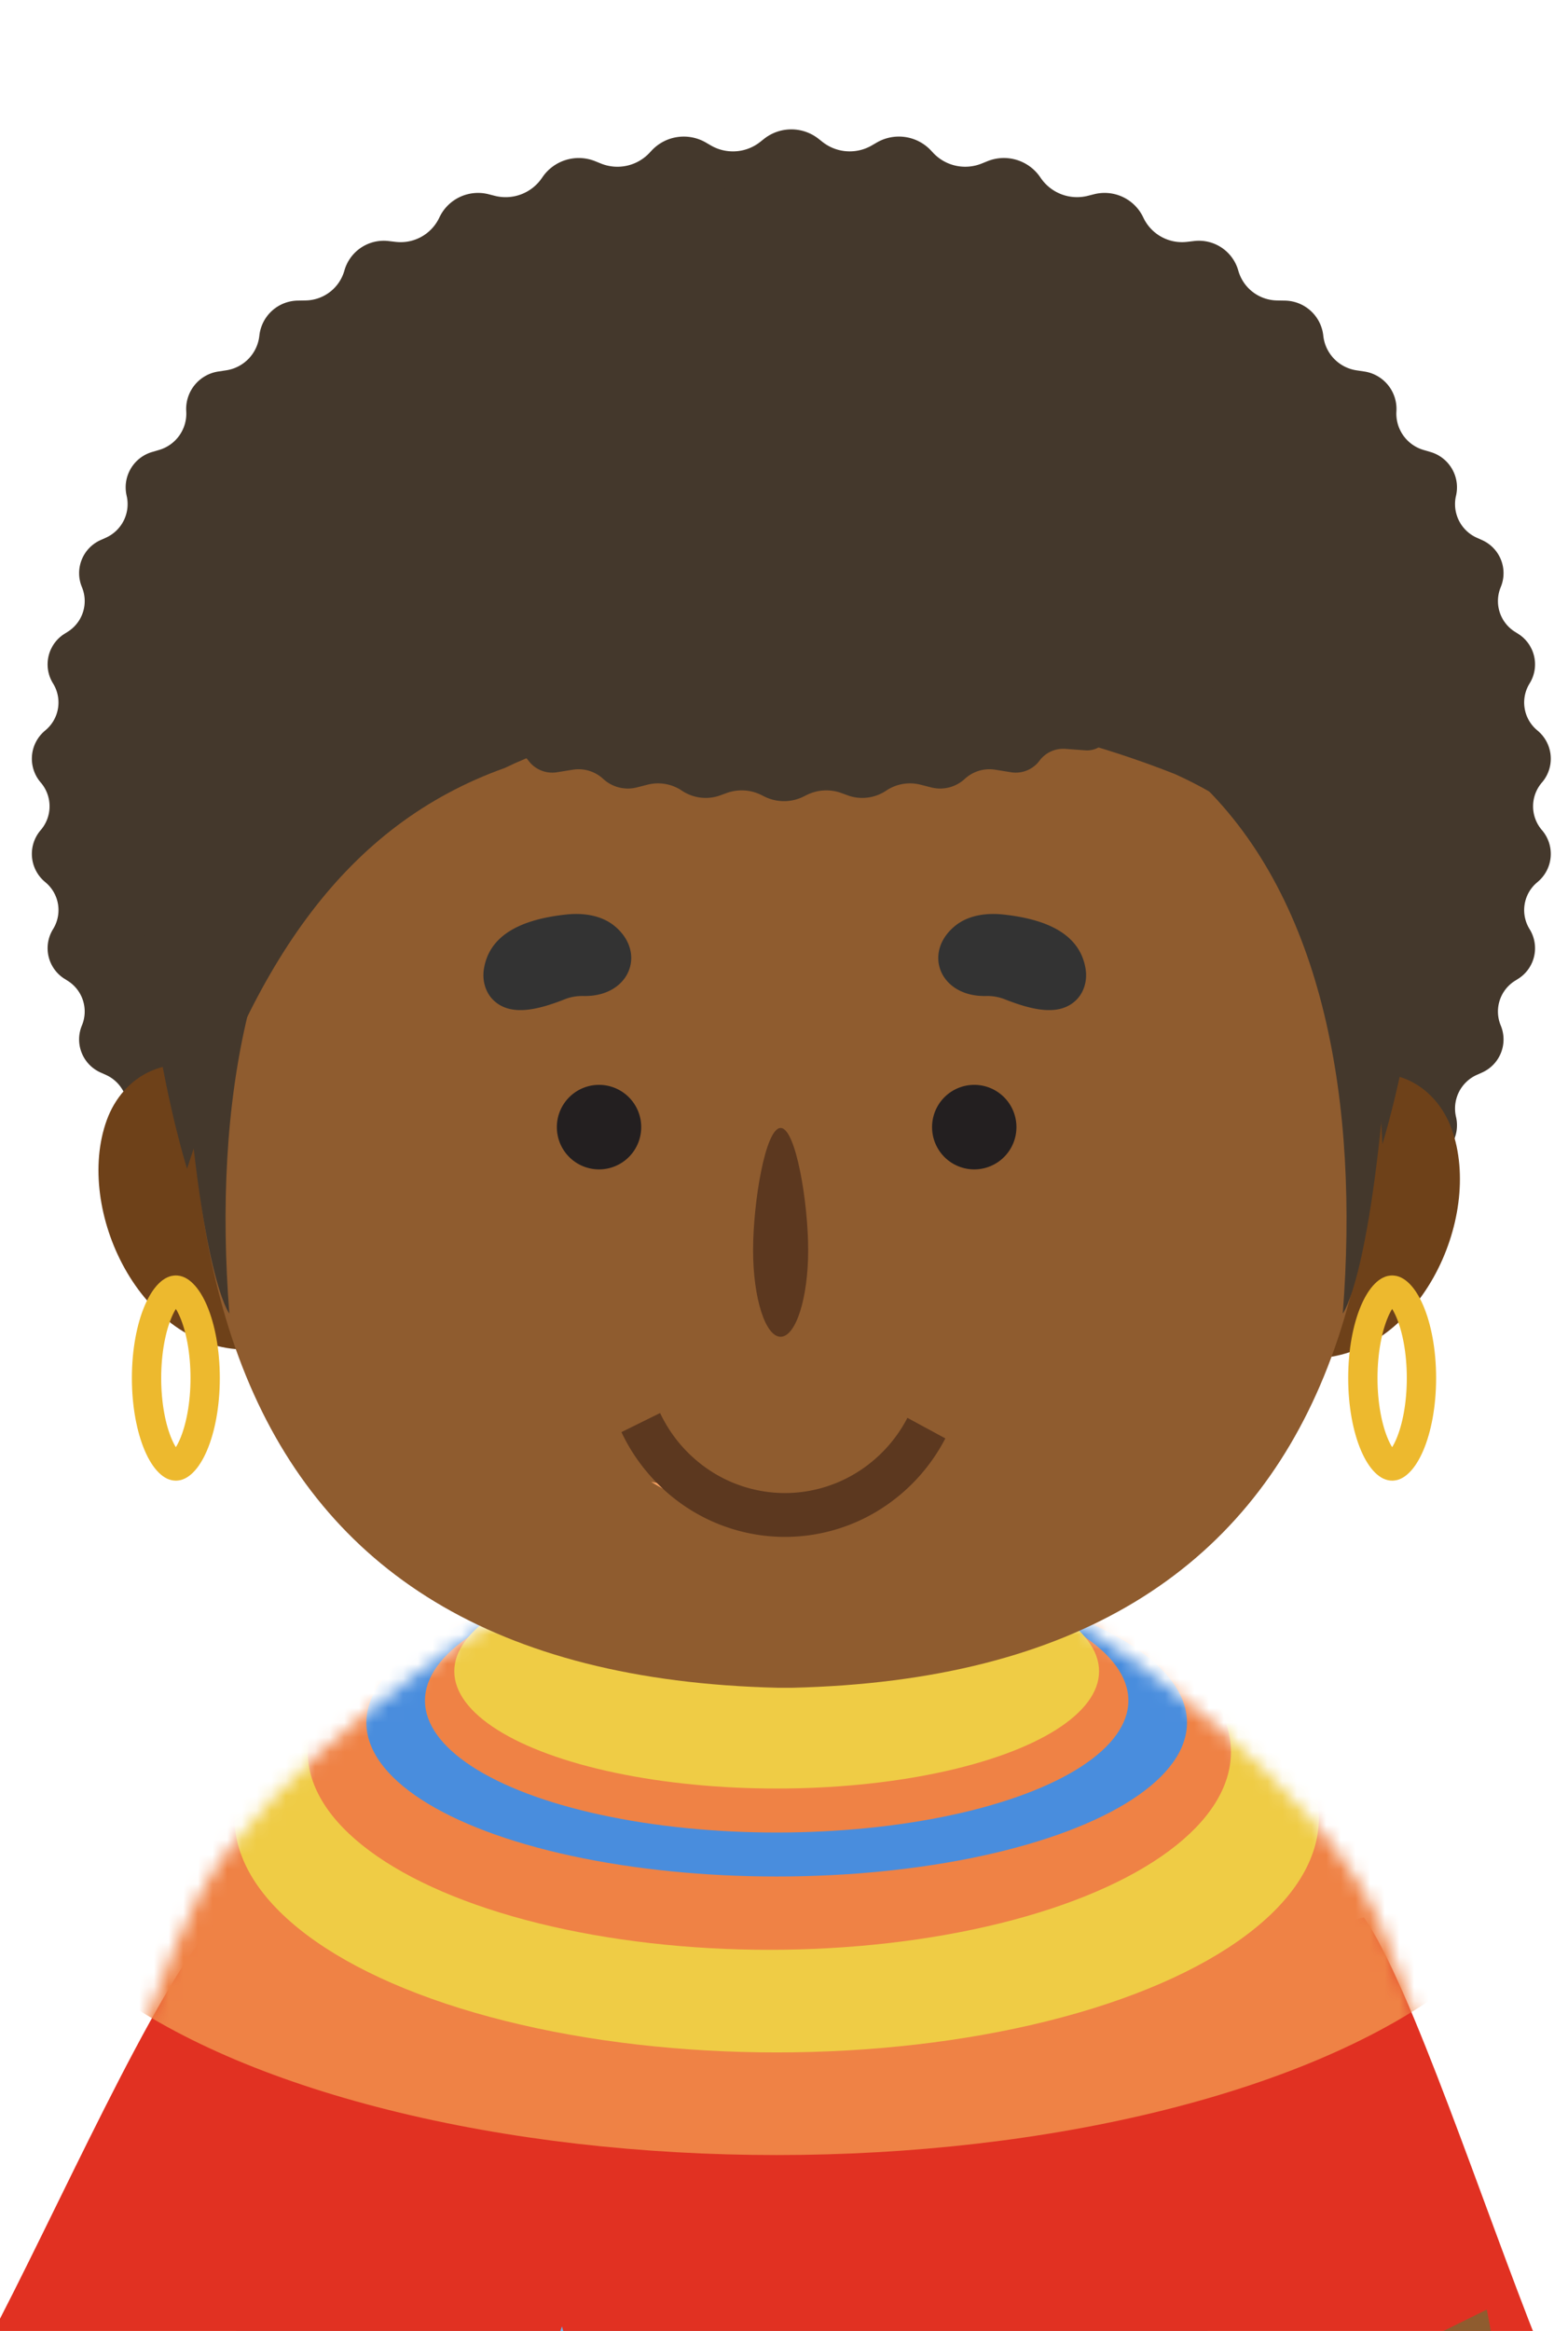 <?xml version="1.0" encoding="UTF-8"?>
<svg xmlns="http://www.w3.org/2000/svg" width="107" height="159" fill="none">
  <g clip-path="url(#a)">
    <path d="M52.14 9.471a3 3 0 0 1 3.72 0l.264.208a3 3 0 0 0 3.364.243l.348-.202a3 3 0 0 1 3.693.545l.149.16a3 3 0 0 0 3.317.728l.383-.155a3 3 0 0 1 3.607 1.091l.034.049a3 3 0 0 0 3.218 1.218l.422-.107a2.917 2.917 0 0 1 3.36 1.589 2.917 2.917 0 0 0 2.977 1.66l.495-.058a2.793 2.793 0 0 1 3.01 2.019 2.793 2.793 0 0 0 2.638 2.036l.546.01a2.678 2.678 0 0 1 2.616 2.392 2.678 2.678 0 0 0 2.26 2.363l.54.081a2.582 2.582 0 0 1 2.19 2.713 2.582 2.582 0 0 0 1.851 2.638l.476.14a2.512 2.512 0 0 1 1.74 2.983 2.512 2.512 0 0 0 1.417 2.864l.366.164a2.471 2.471 0 0 1 1.269 3.207 2.472 2.472 0 0 0 .963 3.042l.229.144a2.464 2.464 0 0 1 .778 3.384 2.463 2.463 0 0 0 .49 3.17l.087.075a2.486 2.486 0 0 1 .265 3.511 2.483 2.483 0 0 0 0 3.248 2.486 2.486 0 0 1-.265 3.511l-.087.075a2.463 2.463 0 0 0-.49 3.17 2.464 2.464 0 0 1-.778 3.384l-.229.144a2.472 2.472 0 0 0-.963 3.042 2.471 2.471 0 0 1-1.269 3.207l-.366.164a2.512 2.512 0 0 0-1.417 2.864 2.512 2.512 0 0 1-1.74 2.983l-.476.14a2.582 2.582 0 0 0-1.851 2.638 2.582 2.582 0 0 1-2.19 2.713l-.54.081a2.678 2.678 0 0 0-2.26 2.363 2.678 2.678 0 0 1-2.616 2.392l-.546.01A2.793 2.793 0 0 0 84.5 91.54a2.793 2.793 0 0 1-3.01 2.019l-.494-.058a2.917 2.917 0 0 0-2.977 1.66 2.917 2.917 0 0 1-3.36 1.59l-.422-.108a3 3 0 0 0-3.218 1.218l-.034.049a3 3 0 0 1-3.607 1.091l-.383-.155a3 3 0 0 0-3.317.729l-.149.159a2.999 2.999 0 0 1-3.693.545l-.348-.202a3 3 0 0 0-3.364.243l-.263.208a3 3 0 0 1-3.722 0l-.263-.208a3 3 0 0 0-3.364-.243l-.348.202a2.999 2.999 0 0 1-3.693-.545l-.149-.16a3 3 0 0 0-3.317-.728l-.383.155a3 3 0 0 1-3.607-1.091l-.034-.049a3 3 0 0 0-3.218-1.218l-.422.107a2.917 2.917 0 0 1-3.36-1.589 2.917 2.917 0 0 0-2.977-1.66l-.495.058a2.793 2.793 0 0 1-3.01-2.019 2.793 2.793 0 0 0-2.638-2.036l-.546-.01a2.678 2.678 0 0 1-2.616-2.392 2.678 2.678 0 0 0-2.26-2.363l-.54-.081a2.582 2.582 0 0 1-2.19-2.713 2.582 2.582 0 0 0-1.851-2.638l-.476-.14a2.512 2.512 0 0 1-1.74-2.983 2.512 2.512 0 0 0-1.417-2.864l-.366-.164a2.472 2.472 0 0 1-1.27-3.207 2.472 2.472 0 0 0-.962-3.042l-.229-.144a2.463 2.463 0 0 1-.778-3.383 2.463 2.463 0 0 0-.49-3.172l-.087-.074a2.485 2.485 0 0 1-.265-3.511 2.485 2.485 0 0 0 0-3.248 2.485 2.485 0 0 1 .265-3.511l.087-.075a2.463 2.463 0 0 0 .49-3.17 2.463 2.463 0 0 1 .778-3.384l.229-.144a2.472 2.472 0 0 0 .963-3.042 2.472 2.472 0 0 1 1.269-3.207l.366-.164a2.512 2.512 0 0 0 1.417-2.864 2.512 2.512 0 0 1 1.74-2.983l.476-.14a2.582 2.582 0 0 0 1.851-2.638 2.582 2.582 0 0 1 2.19-2.712l.54-.082a2.678 2.678 0 0 0 2.26-2.363 2.678 2.678 0 0 1 2.616-2.392l.546-.01A2.793 2.793 0 0 0 23.5 18.46a2.793 2.793 0 0 1 3.01-2.019l.494.058a2.917 2.917 0 0 0 2.977-1.66 2.917 2.917 0 0 1 3.36-1.59l.422.108a3 3 0 0 0 3.218-1.218l.034-.049a3 3 0 0 1 3.607-1.091l.383.155a3 3 0 0 0 3.317-.729l.149-.159a3 3 0 0 1 3.693-.545l.348.202a3 3 0 0 0 3.364-.243l.263-.208Z" fill="#44382C"></path>
    <path d="M82.5 159.211c-3.624-9.042-8.757-24.736-11.931-29.211L12 142.711l9 35.5 61.5-19Z" fill="#63B5F5"></path>
    <path d="M-1 160.078c4.796-9.001 11.59-24.624 15.792-29.078L44 142.16 32.088 177-1 160.078Z" fill="#E13122"></path>
    <path d="M105 160c-3.624-9.042-8.757-24.736-11.931-29.211L34.5 143.5l9 35.5 61.5-19Z" fill="#E13122"></path>
    <path d="m95.26 225.802 2.246-7.173c.167-2.138.186-4.286.067-6.428-.959-17.095-3.462-33.44-8.007-48.794l11.893-5.865c3.015 15.249 4.242 44.981 4.571 54.576.068 1.989.024 3.98-.132 5.964.137 6.067 1.632 11.54 1.037 15.142a3.246 3.246 0 0 1-1.133 1.947l-2.409 2.024c-.561 1.835-1.685 2.854-3.856 2.361-.953 1.28-1.83 2.344-2.632 2.614-.237.08-.481-.103-.435-.335.435-2.174 2.5-12.57 2.043-12.657-1.537-.291-2.1 5.729-3.321 5.492-.994-.194-.459-5.533-.227-7.501.054-.464.152-.919.293-1.366l.002-.001Z" fill="#8F5C2F"></path>
    <path d="M41.559 117.819c3.466-2.216 19.873-2.632 23.406.047-.838 6.808-5.13 11.033-11.767 13.502-8.034-3.064-11.64-7.676-11.64-13.549Z" fill="#BCBCBC"></path>
    <path d="M62.211 111.718H44.263c.15 7.276-.864 11.857-1.934 14.723a2.801 2.801 0 0 0 .776 3.063c3.92 3.499 15.633 4.753 20.4-.379a2.8 2.8 0 0 0 .574-2.863c-1.046-2.876-2.015-7.419-1.868-14.545v.001Z" fill="#8F5C2F"></path>
    <path opacity=".35" d="m44.79 110.883 17.024.116.284 4.963c-2.672 3.981-15.804 3.813-17.793-.187l.483-4.892h.001Z" fill="#6E4119"></path>
    <path d="M16.793 92.057c-7.164 0-11.732-9.51-9.508-15.649.537-1.484 1.601-2.747 3.054-3.369 2.592-1.109 4.93.256 6.453 1.275v17.743ZM89.55 92.653c7.165 0 11.733-9.51 9.509-15.649-.537-1.484-1.601-2.748-3.055-3.37-2.591-1.108-4.93.257-6.452 1.275v17.744h-.001Z" fill="#6E4119"></path>
    <mask id="b" style="mask-type:alpha" maskUnits="userSpaceOnUse" x="6" y="111" width="97" height="43">
      <path d="M33 111s-14.83 9.412-19.5 18.5c-4.359 8.482-7.5 22-7.5 22l96.5 2s-4.993-13.639-8-21.5C90.406 121.296 74 111 74 111H33Z" fill="#D9D9D9"></path>
    </mask>
    <g mask="url(#b)">
      <ellipse cx="53" cy="124" rx="53" ry="23" fill="#EF8245"></ellipse>
      <ellipse cx="53" cy="124" rx="37" ry="16" fill="#EFCC45"></ellipse>
      <ellipse cx="52.5" cy="119.5" rx="31.5" ry="13.5" fill="#EF8245"></ellipse>
      <ellipse cx="53" cy="117.5" rx="28" ry="10.5" fill="#498DDD"></ellipse>
      <ellipse cx="53" cy="116" rx="24" ry="9" fill="#EF8245"></ellipse>
      <ellipse cx="53" cy="114" rx="22" ry="8" fill="#EFCC45"></ellipse>
    </g>
    <path d="M90.082 39.581H17.061c-9.908 45.015-2.79 74.617 36.01 75.545h1c38.8-.928 45.919-30.53 36.01-75.545h.001Z" fill="#8F5C2F"></path>
    <path d="M67.27 67.94c-3.124.058-4.309-2.933-2.13-4.754.907-.759 2.152-.93 3.33-.804 3.243.347 5.252 1.492 5.61 3.706.128.798-.1 1.636-.698 2.182-1.143 1.043-2.917.644-4.85-.12a3.256 3.256 0 0 0-1.263-.21h.001ZM39.833 67.94c3.123.058 4.308-2.933 2.13-4.754-.908-.759-2.152-.93-3.33-.804-3.243.347-5.253 1.492-5.61 3.706-.129.798.1 1.636.698 2.182 1.142 1.043 2.917.644 4.85-.12.402-.158.832-.22 1.263-.21h-.002Z" fill="#333"></path>
    <path d="M12.507 70.464C13.66 87.138 15.65 89.6 15.65 89.6c-1.118-14.353 1.274-28.108 9.712-36.206H12.086s-.024 10.654.42 17.07ZM94.775 70.464C93.62 87.138 91.63 89.6 91.63 89.6c1.118-14.353-1.274-28.108-9.712-36.206h13.277s.024 10.654-.42 17.07Z" fill="#44382C"></path>
    <path d="M34.452 52.382c-10.898 3.894-17.165 13.295-21.686 27.334h-.002s-20.051-63.082 42.157-63.1c58.884-.018 39.414 61.424 39.414 61.424-.493-11.304-3.186-20.27-14.15-25.236-20.652-8.157-39.093-3.68-45.733-.422Z" fill="#44382C"></path>
    <path d="M44.434 101.077c1.46.29 2.88.588 4.302.798 1.422.201 2.838.33 4.258.342 1.42.016 2.836-.082 4.258-.264 1.421-.19 2.84-.481 4.3-.78-1.257.804-2.648 1.388-4.098 1.778-1.45.4-2.964.587-4.474.572a16.751 16.751 0 0 1-4.457-.656c-1.443-.41-2.827-.998-4.09-1.79Z" fill="#F8A364"></path>
    <path d="M64.51 98.116a12.545 12.545 0 0 1-4.66 4.972 12.188 12.188 0 0 1-6.52 1.745 12.21 12.21 0 0 1-6.45-1.996 12.577 12.577 0 0 1-4.474-5.149l2.64-1.302a9.596 9.596 0 0 0 3.414 3.931 9.326 9.326 0 0 0 4.925 1.525 9.314 9.314 0 0 0 4.978-1.333 9.577 9.577 0 0 0 3.559-3.796l2.588 1.403Z" fill="#5C381F"></path>
    <path d="M66.483 79.767a2.88 2.88 0 0 0 2.878-2.883A2.88 2.88 0 0 0 66.483 74a2.88 2.88 0 0 0-2.878 2.884 2.88 2.88 0 0 0 2.878 2.883ZM40.878 79.767a2.88 2.88 0 0 0 2.878-2.883A2.88 2.88 0 0 0 40.878 74 2.88 2.88 0 0 0 38 76.884a2.88 2.88 0 0 0 2.878 2.883Z" fill="#231F20"></path>
    <path d="M55.15 85.28c0 3.258-.841 5.903-1.88 5.903-1.038 0-1.88-2.636-1.88-5.904s.842-8.338 1.88-8.338c1.038 0 1.88 5.08 1.88 8.338Z" fill="#5C381F"></path>
    <path d="M14 94c0 1.83-.32 3.44-.798 4.556-.24.56-.5.948-.737 1.182-.233.23-.389.262-.465.262-.076 0-.232-.032-.465-.262-.238-.234-.498-.623-.737-1.182C10.32 97.44 10 95.83 10 94c0-1.83.32-3.44.798-4.556.24-.56.5-.948.737-1.182.233-.23.389-.262.465-.262.076 0 .232.032.465.262.238.234.498.623.737 1.182C13.68 90.56 14 92.17 14 94ZM97 94c0 1.83-.32 3.44-.798 4.556-.24.56-.5.948-.737 1.182-.233.23-.389.262-.465.262-.076 0-.232-.032-.465-.262-.238-.234-.498-.623-.737-1.182C93.32 97.44 93 95.83 93 94c0-1.83.32-3.44.798-4.556.24-.56.5-.948.737-1.182.233-.23.389-.262.465-.262.076 0 .232.032.465.262.238.234.498.623.737 1.182C96.68 90.56 97 92.17 97 94Z" stroke="#EDB92E" stroke-width="2"></path>
    <path d="M52.163 12.666a3 3 0 0 1 2.674 0l.213.106a3 3 0 0 0 2.366.133l.428-.156c.876-.32 1.852-.201 2.626.32.689.463 1.543.61 2.348.405l.725-.185a2.478 2.478 0 0 1 2.294.58 2.477 2.477 0 0 0 2.074.628l1.087-.175a2.017 2.017 0 0 1 1.936.788 2.017 2.017 0 0 0 1.765.807l1.368-.1a1.601 1.601 0 0 1 1.579.945c.255.571.819.942 1.444.949l1.531.017c.617.006 1.14.454 1.244 1.062a1.276 1.276 0 0 0 1.137 1.057l1.544.147c.582.056 1.008.573.95 1.155-.053.546.32 1.043.86 1.142l1.398.258a.93.93 0 0 1 .703 1.238.93.93 0 0 0 .618 1.218l1.11.314c.57.161.82.831.492 1.325a.875.875 0 0 0 .407 1.297l.722.287c.583.231.74.982.3 1.428a.876.876 0 0 0 .208 1.386l.291.157a.922.922 0 0 1 .106 1.556.922.922 0 0 0 0 1.49.922.922 0 0 1-.106 1.556l-.291.157a.876.876 0 0 0-.208 1.386.875.875 0 0 1-.3 1.428l-.722.287a.875.875 0 0 0-.407 1.297.875.875 0 0 1-.492 1.325l-1.11.314a.93.93 0 0 0-.618 1.218.93.93 0 0 1-.703 1.238l-1.398.258c-.54.1-.913.596-.86 1.142.058.581-.368 1.1-.95 1.155l-1.544.147a1.276 1.276 0 0 0-1.137 1.057 1.276 1.276 0 0 1-1.244 1.062l-1.53.017a1.601 1.601 0 0 0-1.445.949 1.601 1.601 0 0 1-1.579.944l-1.368-.1a2.017 2.017 0 0 0-1.765.808 2.017 2.017 0 0 1-1.936.788l-1.087-.175c-.751-.12-1.515.111-2.074.627-.617.57-1.48.79-2.294.581l-.725-.185a2.915 2.915 0 0 0-2.348.406c-.774.52-1.75.639-2.626.32l-.428-.157a3 3 0 0 0-2.365.133l-.214.106a3 3 0 0 1-2.674 0l-.213-.106a3 3 0 0 0-2.366-.133l-.428.156c-.876.32-1.852.201-2.626-.32a2.915 2.915 0 0 0-2.348-.405l-.725.185a2.478 2.478 0 0 1-2.294-.58 2.477 2.477 0 0 0-2.074-.628l-1.087.175a2.017 2.017 0 0 1-1.936-.788 2.017 2.017 0 0 0-1.765-.807l-1.368.1a1.601 1.601 0 0 1-1.579-.945 1.601 1.601 0 0 0-1.444-.949l-1.531-.017a1.276 1.276 0 0 1-1.244-1.062 1.276 1.276 0 0 0-1.137-1.057l-1.544-.147a1.056 1.056 0 0 1-.95-1.155 1.056 1.056 0 0 0-.86-1.142l-1.398-.258a.93.93 0 0 1-.703-1.238.93.93 0 0 0-.618-1.218l-1.11-.314a.875.875 0 0 1-.492-1.325.875.875 0 0 0-.407-1.297l-.722-.287a.875.875 0 0 1-.3-1.428.875.875 0 0 0-.208-1.386l-.291-.157a.922.922 0 0 1-.106-1.556.922.922 0 0 0 0-1.49.922.922 0 0 1 .106-1.556l.291-.157a.875.875 0 0 0 .208-1.386.875.875 0 0 1 .3-1.428l.722-.287a.875.875 0 0 0 .407-1.297.875.875 0 0 1 .491-1.325l1.11-.314a.93.93 0 0 0 .62-1.218.93.93 0 0 1 .702-1.238l1.398-.258c.54-.1.913-.596.86-1.142-.058-.582.368-1.1.95-1.155l1.544-.147a1.276 1.276 0 0 0 1.137-1.057 1.276 1.276 0 0 1 1.244-1.062l1.53-.017a1.601 1.601 0 0 0 1.445-.949 1.601 1.601 0 0 1 1.579-.944l1.368.1a2.017 2.017 0 0 0 1.765-.808 2.017 2.017 0 0 1 1.936-.787l1.087.174c.751.12 1.515-.111 2.074-.627a2.478 2.478 0 0 1 2.294-.581l.725.185a2.915 2.915 0 0 0 2.348-.406c.774-.52 1.75-.639 2.626-.32l.428.157a3 3 0 0 0 2.365-.133l.214-.106Z" fill="#44382C"></path>
  </g>
  <defs>
    <clipPath id="a">
      <path fill="#fff" d="M0 0h107v159H0z"></path>
    </clipPath>
  </defs>
</svg>
